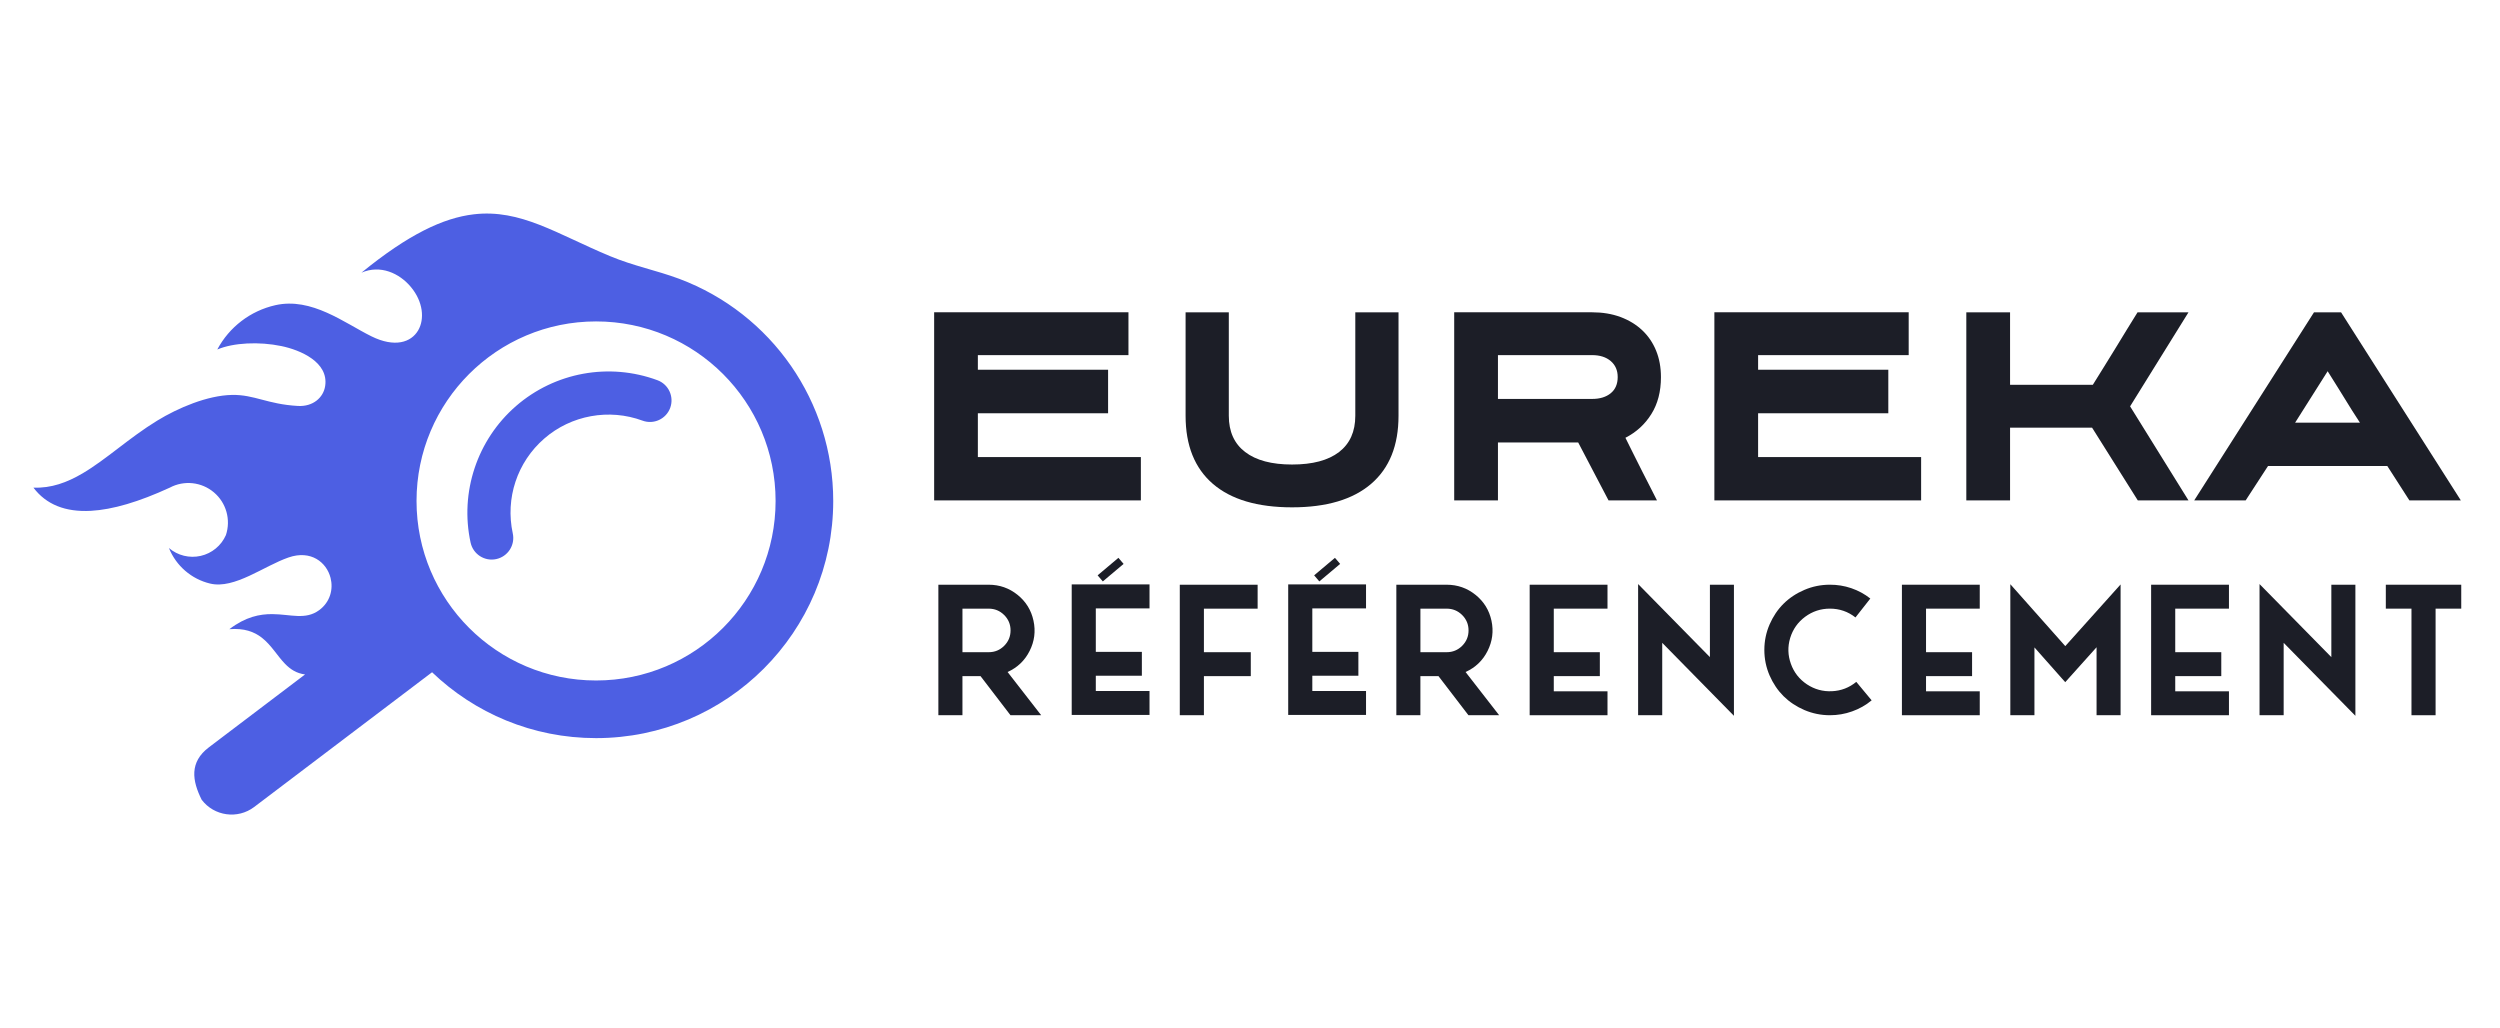 <?xml version="1.0" encoding="utf-8"?>
<!-- Generator: Adobe Illustrator 16.0.0, SVG Export Plug-In . SVG Version: 6.00 Build 0)  -->
<!DOCTYPE svg PUBLIC "-//W3C//DTD SVG 1.1//EN" "http://www.w3.org/Graphics/SVG/1.1/DTD/svg11.dtd">
<svg version="1.1" id="Calque_1" xmlns="http://www.w3.org/2000/svg" xmlns:xlink="http://www.w3.org/1999/xlink" x="0px" y="0px"
	 width="226.75px" height="93.25px" viewBox="0 0 226.75 93.25" enable-background="new 0 0 226.75 93.25" xml:space="preserve">
<g>
	<g>
		<path fill-rule="evenodd" clip-rule="evenodd" fill="#4D5FE3" d="M27.669,61.172c-0.784-0.098-1.335-0.472-1.81-0.956
			c-0.711-0.729-1.247-1.71-2.125-2.388c-0.685-0.527-1.58-0.869-2.931-0.761c1.486-1.132,2.764-1.375,3.899-1.367
			c1.657,0.013,3.008,0.557,4.25-0.361c1.003-0.74,1.29-1.906,1.03-2.925c-0.361-1.418-1.785-2.552-3.805-1.854
			c-2.229,0.764-4.907,2.896-7.114,2.371c-1.695-0.404-3.089-1.606-3.74-3.224c0.793,0.68,1.861,0.944,2.878,0.713
			c1.019-0.231,1.868-0.931,2.289-1.886c0.463-1.393,0.033-2.928-1.088-3.875c-1.121-0.949-2.706-1.12-4.001-0.43
			c-2.802,1.292-5.185,1.994-7.149,2.103c-2.326,0.128-4.067-0.573-5.221-2.103c1.618,0.064,3.055-0.469,4.459-1.294
			c2.16-1.272,4.239-3.236,6.77-4.783c1.892-1.156,4.553-2.291,6.781-2.332c2.042-0.037,3.193,0.843,5.978,1
			c1.379,0.078,2.318-0.765,2.475-1.815c0.323-2.163-2.246-3.257-3.973-3.616c-2.015-0.421-4.35-0.309-5.813,0.312
			c1.086-2.041,3.009-3.508,5.262-4.019c3.295-0.748,6.282,1.62,8.72,2.823c2.11,1.043,3.599,0.554,4.237-0.539
			c0.603-1.033,0.449-2.604-0.654-3.93c-1.045-1.259-2.775-2.049-4.489-1.304c4.262-3.477,7.426-4.967,10.178-5.292
			c4.256-0.503,7.531,1.776,12.36,3.788c2.177,0.907,4.177,1.277,6.299,2.066c8.373,3.144,13.953,11.158,13.953,20.145
			c0,11.878-9.631,21.509-21.509,21.509c-5.773,0-11.014-2.273-14.876-5.975L23.052,73.195c-1.49,1.129-3.631,0.834-4.76-0.657
			c-0.863-1.726-1.131-3.407,0.656-4.758L27.669,61.172L27.669,61.172z M59.629,34.485c-4.385-1.62-9.293-0.722-12.824,2.341
			c-3.526,3.06-5.114,7.821-4.123,12.384c0.229,1.057,1.271,1.728,2.328,1.499c1.056-0.229,1.728-1.271,1.499-2.328
			c-0.691-3.183,0.398-6.471,2.859-8.606c2.443-2.122,5.874-2.741,8.909-1.623c1.012,0.373,2.136-0.145,2.51-1.157
			C61.159,35.982,60.641,34.858,59.629,34.485L59.629,34.485z M54.064,29.153c-8.995,0-16.285,7.29-16.285,16.284
			c0,8.994,7.29,16.283,16.285,16.283c8.994,0,16.282-7.29,16.282-16.283C70.347,36.443,63.058,29.153,54.064,29.153z"/>
	</g>
	<g>
		<g>
			<path fill="#1C1E27" d="M87.295,64.871H85.11V53.034h4.566c0.983,0,1.854,0.306,2.615,0.917c0.761,0.612,1.243,1.395,1.447,2.347
				c0.207,0.954,0.09,1.868-0.351,2.742c-0.439,0.873-1.105,1.509-1.999,1.911l3.047,3.92h-2.784l-2.717-3.547h-1.64V64.871z
				 M87.295,55.204v3.95h2.381c0.549,0,1.016-0.192,1.402-0.577c0.387-0.386,0.58-0.852,0.58-1.398c0-0.548-0.193-1.012-0.58-1.397
				c-0.387-0.384-0.854-0.577-1.402-0.577H87.295z"/>
			<path fill="#1C1E27" d="M104.262,55.18H99.39v3.944h4.177v2.168H99.39v1.38h4.872v2.171h-7.058V53.004h7.058V55.18z
				 M101.91,51.146l-1.885,1.588l-0.471-0.551l1.886-1.588L101.91,51.146z"/>
			<path fill="#1C1E27" d="M109.195,61.324v3.547h-2.188V53.034h7.06v2.17h-4.872v3.95h4.252v2.17H109.195z"/>
			<path fill="#1C1E27" d="M123.899,55.18h-4.872v3.944h4.178v2.168h-4.178v1.38h4.872v2.171h-7.059V53.004h7.059V55.18z
				 M121.551,51.146l-1.888,1.588l-0.47-0.551l1.887-1.588L121.551,51.146z"/>
			<path fill="#1C1E27" d="M128.832,64.871h-2.184V53.034h4.563c0.986,0,1.857,0.306,2.618,0.917
				c0.762,0.612,1.242,1.395,1.448,2.347c0.204,0.954,0.086,1.868-0.353,2.742c-0.439,0.873-1.104,1.509-1.998,1.911l3.047,3.92
				h-2.785l-2.718-3.547h-1.64V64.871z M128.832,55.204v3.95h2.38c0.549,0,1.018-0.192,1.405-0.577
				c0.386-0.386,0.58-0.852,0.58-1.398c0-0.548-0.194-1.012-0.58-1.397c-0.388-0.384-0.856-0.577-1.405-0.577H128.832z"/>
			<path fill="#1C1E27" d="M145.8,62.702v2.169h-7.059V53.034h7.059v2.17h-4.872v3.95h4.177v2.17h-4.177v1.378H145.8z"/>
			<path fill="#1C1E27" d="M150.764,58.305v6.566h-2.187V52.974l6.512,6.627v-6.567h2.179v11.889L150.764,58.305z"/>
			<path fill="#1C1E27" d="M165.977,64.871c-0.806,0-1.577-0.156-2.313-0.468c-0.732-0.314-1.365-0.735-1.898-1.261
				c-0.528-0.528-0.951-1.156-1.269-1.887c-0.313-0.729-0.471-1.498-0.471-2.304c0-0.804,0.157-1.572,0.471-2.304
				c0.317-0.729,0.737-1.359,1.266-1.885c0.531-0.526,1.161-0.947,1.896-1.26c0.732-0.314,1.504-0.469,2.312-0.469
				c0.662-0.003,1.311,0.101,1.943,0.316c0.63,0.216,1.206,0.528,1.724,0.937l-1.347,1.716c-0.678-0.534-1.452-0.799-2.32-0.799
				c-0.828,0-1.576,0.246-2.241,0.736c-0.666,0.492-1.118,1.135-1.36,1.924c-0.237,0.79-0.216,1.574,0.066,2.353
				c0.279,0.777,0.766,1.395,1.454,1.854c0.69,0.455,1.448,0.664,2.275,0.623c0.828-0.038,1.564-0.323,2.201-0.848l1.392,1.677
				c-0.528,0.438-1.119,0.771-1.771,1.002C167.336,64.757,166.667,64.871,165.977,64.871z"/>
			<path fill="#1C1E27" d="M179.563,62.702v2.169h-7.059V53.034h7.059v2.17h-4.872v3.95h4.176v2.17h-4.176v1.378H179.563z"/>
			<path fill="#1C1E27" d="M182.338,52.989l4.983,5.614l5.017-5.593v11.861h-2.179v-6.166l-2.842,3.169l-2.793-3.153v6.149h-2.187
				V52.989z"/>
			<path fill="#1C1E27" d="M202.166,62.702v2.169h-7.059V53.034h7.059v2.17h-4.872v3.95h4.176v2.17h-4.176v1.378H202.166z"/>
			<path fill="#1C1E27" d="M207.128,58.305v6.566h-2.188V52.974l6.513,6.627v-6.567h2.181v11.889L207.128,58.305z"/>
			<path fill="#1C1E27" d="M218.721,64.871v-9.667h-2.327v-2.17h6.841v2.17h-2.327v9.667H218.721z"/>
		</g>
		<g>
			<path fill="#1C1E27" d="M100.504,37.483H88.692v3.974h14.785v3.928H84.727v-17.06h17.624v3.884H88.692v1.324h11.812V37.483z"/>
			<path fill="#1C1E27" d="M117.192,46.015c-3.144,0-5.54-0.712-7.187-2.133c-1.648-1.421-2.472-3.479-2.472-6.172v-9.383h3.92
				v9.383c0,1.437,0.496,2.534,1.485,3.289c0.991,0.756,2.408,1.133,4.253,1.133c1.858,0,3.279-0.377,4.262-1.133
				c0.98-0.755,1.473-1.852,1.473-3.289v-9.383h3.92v9.383c0,2.693-0.826,4.751-2.481,6.172
				C122.713,45.303,120.319,46.015,117.192,46.015z"/>
			<path fill="#1C1E27" d="M135.864,45.385h-3.968v-17.06h12.51c0.946,0,1.802,0.143,2.568,0.427
				c0.767,0.285,1.425,0.685,1.974,1.201c0.548,0.516,0.968,1.133,1.261,1.852c0.293,0.719,0.439,1.52,0.439,2.402
				c0,1.303-0.288,2.417-0.868,3.345c-0.578,0.928-1.362,1.646-2.354,2.155c0.225,0.449,0.473,0.947,0.742,1.494
				c0.272,0.545,0.542,1.085,0.811,1.615c0.272,0.531,0.524,1.026,0.757,1.481c0.232,0.458,0.418,0.82,0.552,1.089h-4.394
				l-2.752-5.254h-7.278V45.385z M135.864,36.183h8.542c0.706,0,1.268-0.173,1.692-0.52c0.418-0.346,0.627-0.834,0.627-1.467
				c0-0.602-0.209-1.083-0.627-1.444c-0.425-0.362-0.986-0.542-1.692-0.542h-8.542V36.183z"/>
			<path fill="#1C1E27" d="M171.27,37.483h-11.81v3.974h14.786v3.928h-18.752v-17.06h17.624v3.884H159.46v1.324h11.81V37.483z"/>
			<path fill="#1C1E27" d="M198.496,28.326l-5.296,8.53l5.296,8.53h-4.598l-4.147-6.598h-7.438v6.598h-3.968v-17.06h3.968v6.577
				h7.506c0.317-0.508,0.649-1.046,1.004-1.616c0.351-0.569,0.706-1.141,1.06-1.717c0.353-0.577,0.698-1.141,1.035-1.695
				c0.338-0.555,0.656-1.07,0.958-1.549H198.496z"/>
			<path fill="#1C1E27" d="M212.334,28.326l10.864,17.06h-4.666l-2.003-3.12h-10.82l-2.028,3.12h-4.666l10.864-17.06H212.334z
				 M208.166,38.337h5.881c-0.269-0.404-0.507-0.771-0.709-1.1c-0.203-0.329-0.41-0.663-0.619-0.999s-0.439-0.707-0.688-1.111
				c-0.248-0.404-0.551-0.89-0.913-1.458L208.166,38.337z"/>
		</g>
	</g>
</g>
</svg>
